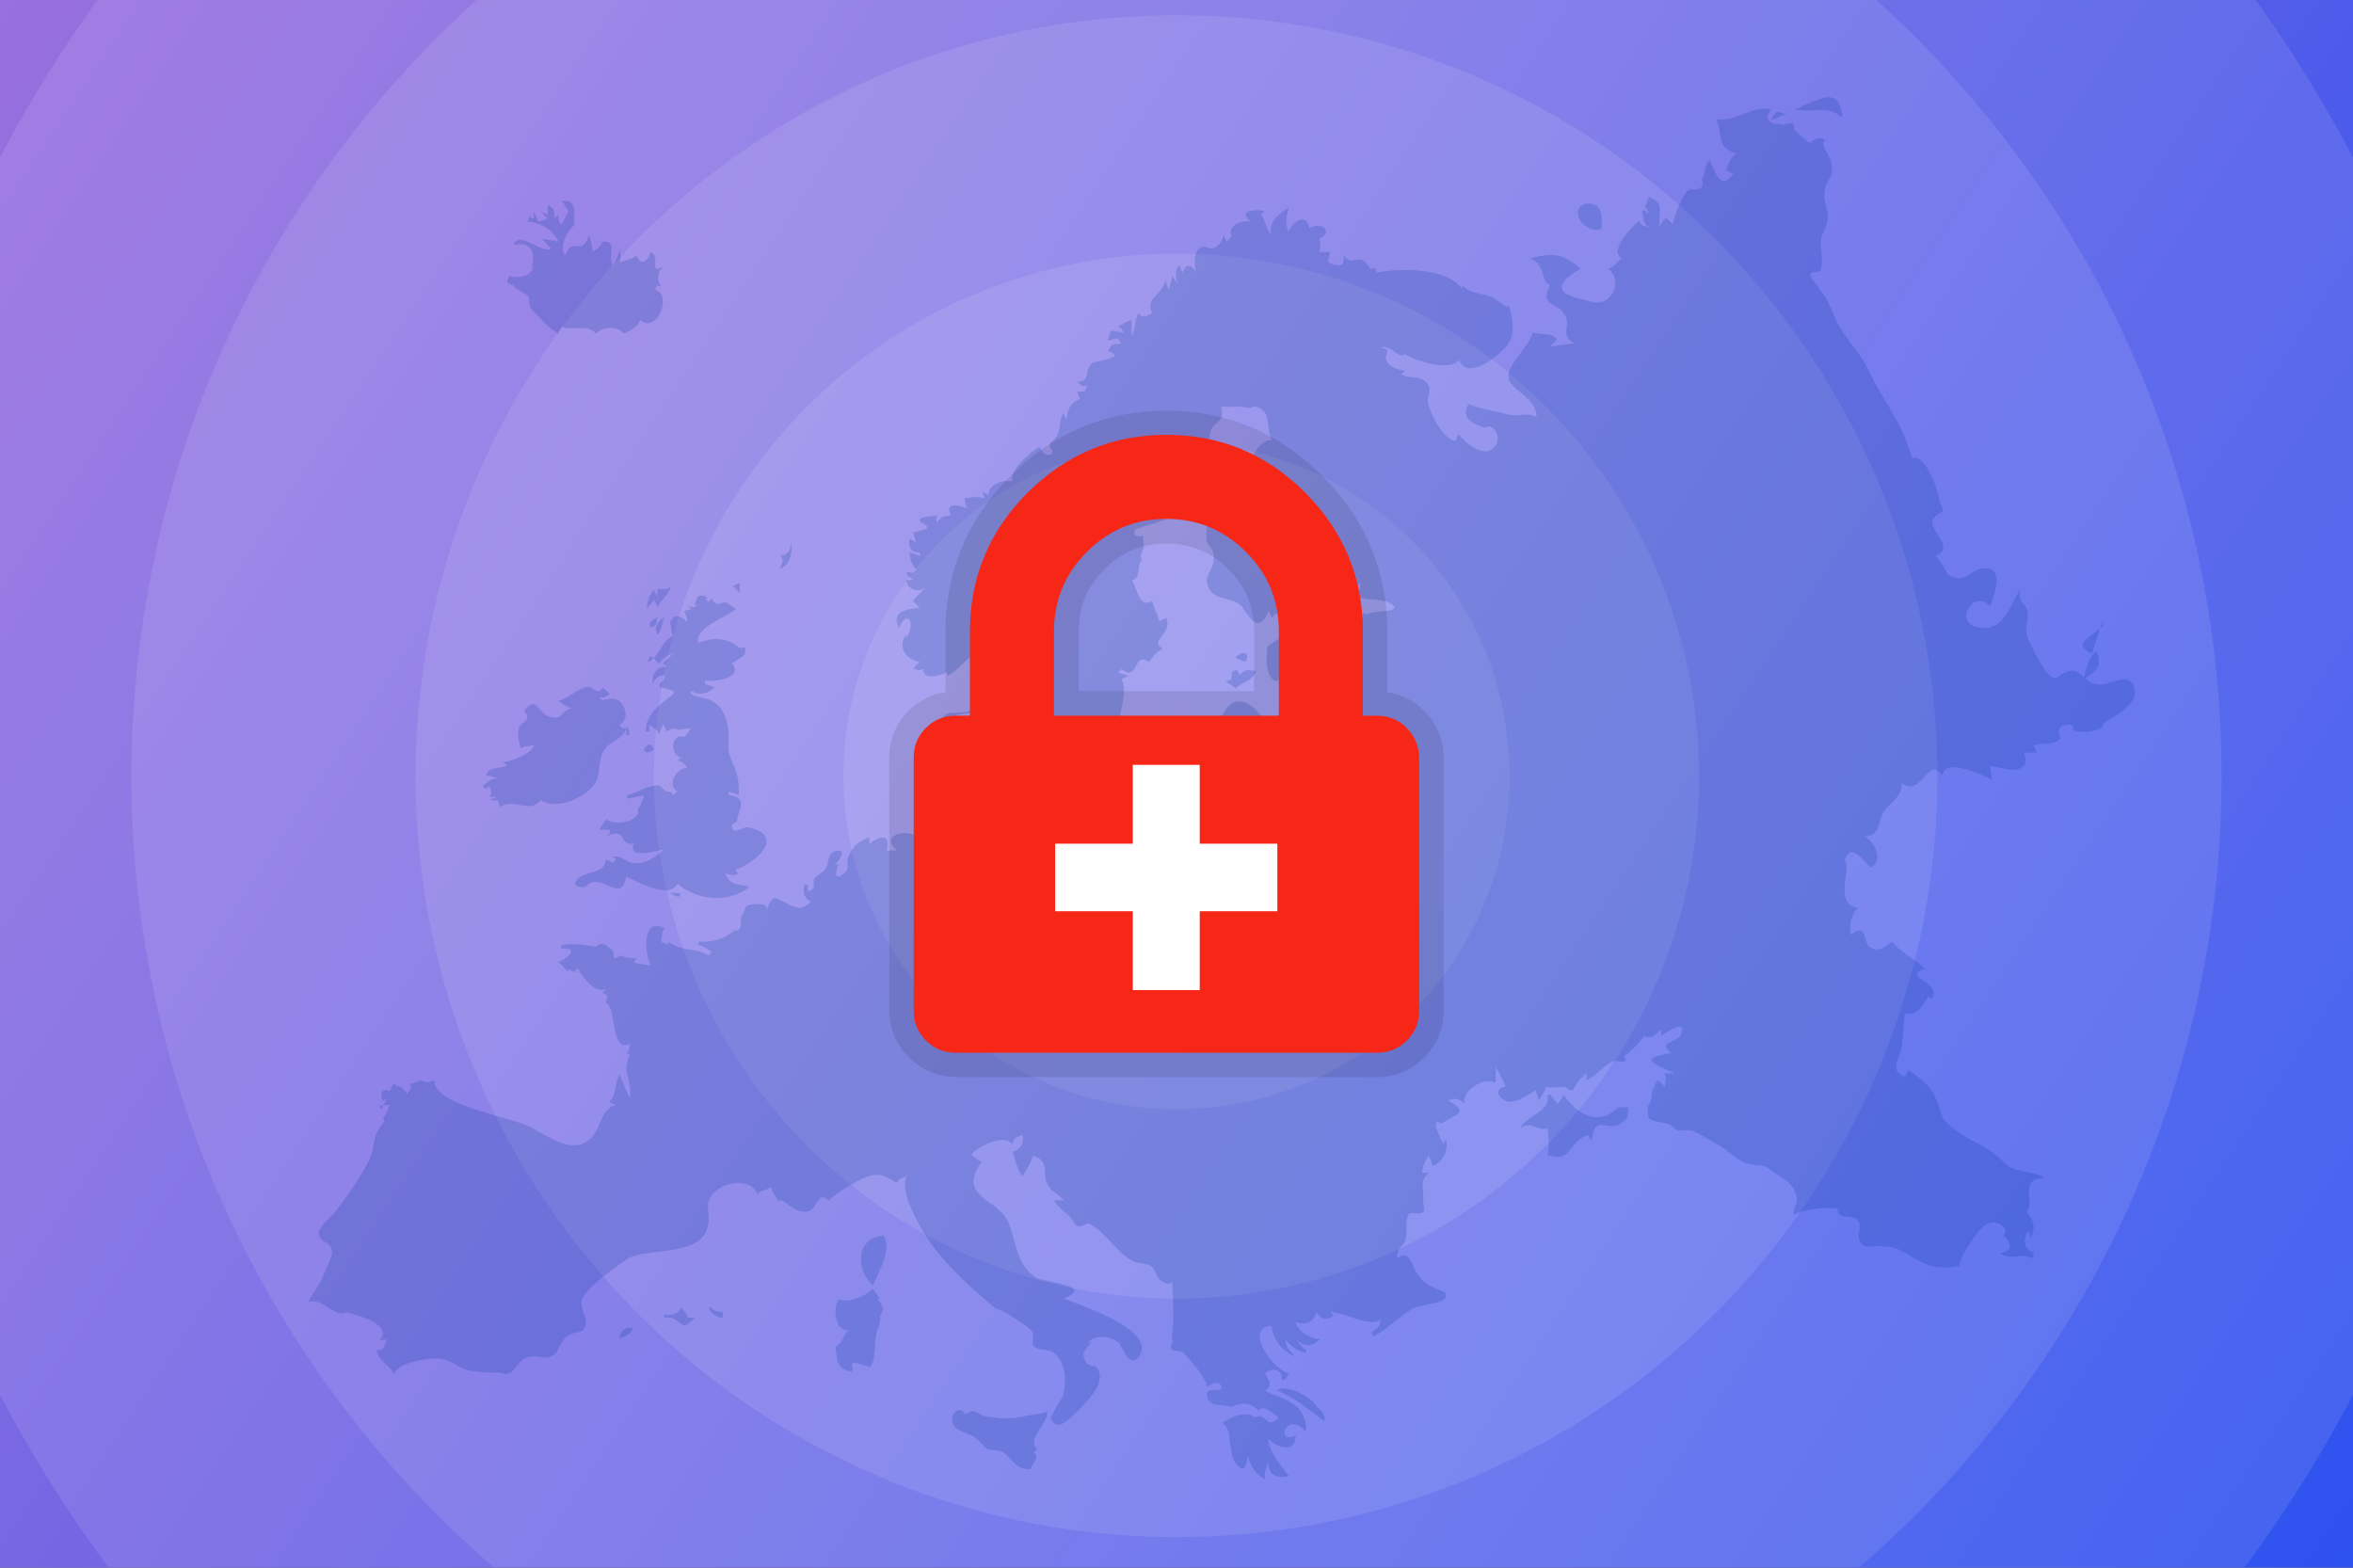 <?xml version="1.0" encoding="utf-8"?>
<!-- Generator: Adobe Illustrator 27.9.3, SVG Export Plug-In . SVG Version: 9.03 Build 53313)  -->
<svg version="1.1" id="Layer_1" xmlns="http://www.w3.org/2000/svg" xmlns:xlink="http://www.w3.org/1999/xlink" x="0px" y="0px"
	 width="770px" height="513px" viewBox="0 0 770 513" style="enable-background:new 0 0 770 513;" xml:space="preserve">
<rect x="0" y="0" width="770" height="513" fill="#333333" stroke="none"/>
<style type="text/css">
	.st0{fill:none;}
	.st1{fill:url(#SVGID_1_);}
	.st2{opacity:0.1;}
	.st3{fill:#FFFFFF;}
	.st4{opacity:0.2;}
	.st5{fill:#003399;}
	.st6{fill:#F62717;}
</style>
<rect class="st0" width="770" height="513"/>
<linearGradient id="SVGID_1_" gradientUnits="userSpaceOnUse" x1="4.438871e-06" y1="514" x2="770" y2="1" gradientTransform="matrix(1 0 0 -1 0 514)">
	<stop  offset="0" style="stop-color:#9970DE"/>
	<stop  offset="1" style="stop-color:#2E52EF"/>
</linearGradient>
<rect class="st1" width="770" height="513"/>
<g class="st2">
	<circle class="st3" cx="385" cy="254" r="109"/>
</g>
<g class="st2">
	<circle class="st3" cx="385" cy="254" r="171"/>
</g>
<g class="st2">
	<circle class="st3" cx="385" cy="254" r="249"/>
</g>
<g class="st2">
	<circle class="st3" cx="385" cy="254" r="342"/>
</g>
<g class="st2">
	<circle class="st3" cx="385" cy="254" r="435"/>
</g>
<g class="st4">
	<g>
		<path class="st5" d="M583.9,37.3c-2.4-1.5-3.5-0.3-4.3,2.1c2.3-1,4.6-2.1,6.9-3.1C585.6,36.6,584.8,36.9,583.9,37.3z"/>
		<path class="st5" d="M589.5,36c6.3,0.8,7.8-1.6,13.4,2.4c-1-10.5-7-6.3-16.4-2.1C587.6,35.9,588.3,36.1,589.5,36z"/>
		<path class="st5" d="M683.7,220.9c3.1-1.3,4-4.9,2.3-7.7c-2.7,1.7-3.3,6.2-4.5,9.8C682.2,222.3,683,221.6,683.7,220.9z"/>
		<path class="st5" d="M688.1,203.2c-0.3,0.8-0.5,1.5-0.8,2.3C688.7,205.2,687.9,204.5,688.1,203.2z"/>
		<path class="st5" d="M687.1,205.4c-1.8,2.8-9.8,5.1-2.6,8.5C685.4,211.3,686.8,207.7,687.1,205.4z"/>
		<path class="st5" d="M529.5,362.4c-6.8,6.8-14.1,1.6-17.8-4.2c-0.4,1.4-1.6,2.1-2,3.2c-0.8-1.7-1.8-2-2.3-3.2c-0.3,0-0.7,0-1,0
			c1.2,5.7-7.1,6.9-8.9,11c3.9-2.7,5.7,1.3,8.9,0c0.4,3.6,0.8,5.4,0,8.8c8.4,2.6,6.5-4.3,13.2-6.6c0.4,1,0.8,1.2,1.3,2.2
			c0.5-9.2,5.2-3.5,8.8-5.5c3.7-2.1,2.6-2.6,3.3-5.7C531.8,362.4,530.6,362.3,529.5,362.4z"/>
		<path class="st5" d="M403.3,219.7c-0.9,1.8,1.1,2.8-2.3,3.3c1.7,0.9,2,1.2,3.3,2.3c2.3-2.4,5-1.9,6.8-5.6c-2.8-0.4-3-1.1-5.6,1.2
			C404.8,217.8,403.9,220,403.3,219.7z"/>
		<path class="st5" d="M407.7,216.4c1.8-3.8-2.1-3.1-3.4-1.1C406.8,216.2,406.3,216.6,407.7,216.4z"/>
		<path class="st5" d="M518.5,73.7c2,1.4,3.7,2.1,5.6,1.1c-0.1-3,0.9-8.2-4.4-8.2C515.6,66.6,515.4,71.3,518.5,73.7z"/>
		<path class="st5" d="M410.6,133c6.1,1.6,3.2,6.4,5.6,11.1c-7.3-1.3-12,24-19,20.1c-1.3,3.7-2.9,9.1-2.3,12.8c0.4,2,2,1.9,2.3,5.1
			c0.3,3.7-2.7,6.2-2.3,8.3c1.3,6.4,6.8,4.6,10.7,7.3c2,1.4,5.9,11.7,9.5,2.2c0.4,0.8,0.8,1.5,1.1,2.3c3.6-4.4,10.3-2.6,11.2-7.8
			c0.4,0.8,0.8,1.5,1.1,2.3c1.9-1.4,3.3-2.4,4.5-4.5c2.8,2.2,6,1.1,6.9-2.6c0,3.4,2.6,2.9,5.4,1.3c-0.6,1.2-0.4,3.2-0.9,4.5
			c3.6,1.3,8.2,0.3,11,2.3c4.1,3-6.6,1.9-7.8,3.3c-0.4,0-0.7,0-1.1,0c0-0.4,0-0.8,0-1.1c-0.5,1.7-1.4,2.2-1.2,4.4
			c-0.7-0.8-1.2-0.8-2-2.3c-0.9,2.3-1,4.8-2.7,5.6c-3.8,1.8-5.7-1.8-9.4,0c-3.1-3.4-12.1,0.8-14.1,2.3c-3.9,2.9-2.1,1.1-2.5,4.4
			c-0.1,0.7-0.6,7.8,3.2,8.7c4.4-5.8,1.8,5.7,1.1,8.9c-2.8,12.1-4.4,1.8-10.5-1.6c-7.2-4-10.7,7.6-11.5,15
			c-0.9,8.4,0.7,13.5,7.1,16.6c-3.4,1.7-5.2-1.1-8.3-1.4c0.1,0.2,1.2,1.2,1.1,1c-1.4,3.8-5,4.7-4.4,0c-2.4,1.5-3.8,2.8-5.4,4.9
			c2.7,1.4,1.3,3.1-0.2,4.6c-2.3,2.3-1.8,0.8-4.2,0.5c-3.3-0.4-2.4,1-4.8-0.5c-0.4-0.3,0.4-2.6,0-2.9c-2.5-1.8-4.4-2.4-7.8-1.6
			c-3,0.7-24,8.6-21.3,14c-2-0.1-1.7-0.5-3.2-1.7c0,0.3-0.1,0.6-0.1,1c-0.7-3.5-1.6-1.2-3.4-3.1c-0.8-0.9-0.3-3.2-1.1-4
			c-1.3-1.4-3.2,0.3-3.4-3.3c-2.8,0.9-7.7,3.3-10.1,2.2c-1.2,1.9-4.3,1.4-6.8,0c2.9-1,3-4.9-1-2.2c-1.8-2.4-3-3.2-5.7-3.4
			c0.4-1.1,0.4-1.2,1.2-2.3c-0.9-0.8-1.7-1.7-2.7-2.5c0.7-0.7,1.1-0.3,1.8-0.7c-0.7-0.7-1.8-1.5-2.3-2.3c0.9-0.9,1.4-0.6,2.3-1
			c-2-3,5.6-9.8,7.3-12.3c0.6-0.9,2.4,1.7,1.7-3.3c-0.2-1-6.9-0.7-1.1-3.4c-2-3.8-4.4-1.5-7.9,0c0.5,0.8,0.8,1.5,1.1,2.3
			c-2-1.5-0.6-0.1-2.3,0c-0.1-0.7,0.2-1.6,0-2.3c-0.8,1-1.5,0.6-2.2,2.3c-1.7-1-3.5-1.3-4.5-2.3c-1.8,3.7,0.1,8.9-2.3,12.3
			c4.4,2,5.6,15.1,0.8,15.5c0.3,1.7,1.4,3.2,3.3,4.5c0,1.6-0.8,0.2,0,2.2c-6.1-1.7-3.7,3.3-5.6,6.6c-0.5-1.8-1.2-2.5-1.1-4.4
			c-1.1,0.9-0.4-0.2-1.1,1.1c-0.4,0-0.7,0-1.1,0c0.4-0.9,0.5-1.3,1.1-2.3c-5.3-2.9-12.4,0.5-6.7,4.5c-0.1,0-2.7,0.2-3.5,0.2
			c1.7-5.8-2.6-4.9-5.6-2.2c0-0.8,0-1.5,0-2.3c-4.3,2.2-4.8,2.3-6.8,6.2c-1.3,2.6,1.2,3.9-2.2,6.2c-3,2-1.7-2.3-1.1-3.4
			c-0.4,0-0.8,0-1.1,0c1-0.8,4-5,0.6-4.5c-3.5,0.6-2.2,3.8-3.9,6.2c-0.5,0.7-2.9,2-3.4,2.8c-1.2,1.9,1.3,3-2.2,4.4
			c0-0.7,0-1.5,0-2.2c-0.4,0-0.8,0-1.2,0c-0.6,2.7,0,4.5,2.2,5.5c-4.7,4.9-8.3-1-12.2-1.2c-1.5,1.3-2.3,3-2.2,5.4
			c0.6-3.3-1-3.6-4-3.4c-4,0.3-2.4,1-4.1,3.6c-0.9,1.3-0.1,3.2-0.8,4.3c-0.9,1.3-1.3,0.2-2.3,1.1c-2.5,2.3-7.7,3.8-11.2,3.2
			c0,0.4,0,0.8,0,1.2c2,0.3,2.8,1.4,4.5,2.2c-1.3,0.8-0.3,0-1.1,1.2c-4.9-2.8-8.5-1-13.4-4.6c0,0.4,0,0.8,0,1.2
			c-0.8-0.4-1.5-0.8-2.3-1.2c0.7-2-0.2-2.2,1.1-4.4c-7.3-3.6-6.6,8-4.5,12.2c-1.8-0.1-3.9-0.5-5.6-1c0.4-0.4,0.7-0.8,1.1-1.2
			c-2.3-0.2-3.6-0.3-5.6-1c-3,2.7-1.1-1.5-3.1-2.3c-0.7-0.3-1.2-1-1.4-1.1c-2.5-1.1-2.7,0.6-3.4,0.5c-2.9-0.3-6.8-1.4-11.2-0.5
			c0,0.4,0,0.7,0,1.1c6.2-0.3,1.9,3.4-1.1,4.5c1.7,1.1,1.8,1.6,3.4,3.3c0-0.4,0-0.8,0-1.1c0.7,0.4,1.5,0.8,2.2,1.1
			c0.6-1.4-0.2-0.5,1-1.1c1.8,3,5.1,7.8,9.1,6.7c-0.4,0.4-0.8,0.8-1.2,1.1c2.6,1.4,1.4,0,1.2,3.3c3.4,1.1,1.6,17,7.8,13.3
			c-0.1,1.8,0,1.9-1.1,3.4c0.4,0,0.8,0,1.1,0c-2.8,7,0.8,7.1,0,14.5c-1.2-2.5-2.2-5.2-3.4-7.8c-1.6,3-1,7.3-3.4,8.9
			c0.7,0.4,1.5,0.8,2.2,1.1c-5.7,1.5-4.4,9.3-10,12.3c-6,3.2-13.4-3-18.9-5.5c-7.3-3.3-30.5-6.8-30.5-14.8c-3.1,0.9-2,0.6-4.5,0
			c-0.6,0.2-1.6,0.8-3.3,1.1c0.6,2.6,0.2,0.7-1.1,3.4c-1.1-2.2-2.2-2.3-4.5-3.4c-0.4,0.8-0.8,1.5-1.1,2.3c-2.7-0.9-3.4,0.6-2.3,3.3
			c0.4-0.3,0.8-0.7,1.1-1c-0.1,1.1-0.2,1.5-1.1,2.3c0.8,0,1.5,0,2.3,0c-0.9,1.4-1,3-2.3,4.4c1.3,1.1-1,2.1-2.1,4.9
			c-1.1,2.7-0.9,5.7-2.2,8.3c-3.2,6.6-7.6,12.5-11.7,17.9c-0.5,0.7-5.4,4.6-5,6.7c0.7,3.6,3.8,1.7,4.4,6.1c0.1,0.9-2.9,7.4-3.2,8.3
			c-0.7,1.9-3.4,5.2-4.6,7.9c4.7-1.7,8.5,5.4,12.4,3.3c0.1,0.3,15.9,3.2,11,9.1c0.6,0.2,1.7-0.3,2.3,0c-1.3,2.8-0.5,2.9-3.4,3.4
			c0.8,3.9,4,4.2,5.7,7.8c1.6-4.4,12.7-5.5,15.6-5c3.9,0.6,5.4,3.2,9.6,3.9c3.5,0.6,6,0.6,9,0.6c3.2,0,0.6,1.3,3.9,0
			c1.4-0.5,2.9-4.3,5.6-5c4.1-1.2,4.9,1.5,9-1.1c0.9-0.6,2.4-4.9,3.9-5.8c3.8-2.4,5.2,0,6.2-4.2c0.5-1.9-2.1-4.9-1.2-7.8
			c1.3-4,11.2-10.8,14.6-13.2c5.7-3.9,22.6-0.7,26.1-9.4c2.3-5.8-2.1-9,3.5-13.3c4.1-3.2,11.7-3.2,13.1,1.4c1.4-1.4,3.1-1.3,4.5-2.3
			c0.9,2.7,1.2,2,2.2,4.5c2.4-1.3,4.9,4.6,10.2,3.4c2.3-0.5,3.3-7.3,6.6-3.4c2-2.5,7.7-5.6,9.8-6.7c5.3-2.6,7-2.6,12.3,0.8
			c1.5-2.2,1.3-1.1,3.4-2.3c-2.9,5.1,4.6,17.8,8.4,22.9c5.9,7.9,14.4,15.4,20.7,20.6c0.9-0.5,10.2,5.5,11.8,7.3
			c1,1.1-0.3,4.2,0.5,4.9c2.1,1.8,4.7,0.6,6.8,2.3c4.4,3.8,3.9,10.6,2.7,14.5c0.2-0.5-4.1,6.5-3.9,6.9c1.9,4,5,1.1,6.6-0.3
			c1.5-1.3,6.3-6.2,7.3-7.8c0.8-1.2,3.2-4.3,1.7-7.9c-1.1-2.6-3.7,0.7-4.9-4.8c-0.2-1,1.8-3.3,2.6-4c-0.4,0-0.8,0-1.1,0
			c2.1-2.9,7.6-2.1,10.1,0c1,0.8,3.5,9,6.7,4.4c6-8.6-20-16.9-24.8-18.9c11-4.1-6.4-5.3-8.8-6.7c-6.6-3.9-6.9-12.5-9.1-17.9
			c-3.3-8.3-17.2-8.3-8.9-20.1c-1.8-0.7-2-1.6-3.4-2.2c2-2.9,11.3-7.3,13.5-3.4c0.5-2.5,1-2.2,3.3-3.2c0.6,2.9-0.7,4.8-3.3,5.6
			c1.2,2.6,1.3,5.6,3.3,7.9c1.5-2.2,2.7-4.3,3.4-6.7c5.4,1.6,3.2,5.2,4.4,8.4c1.5,3.9,2.6,2.6,5.7,6.2c-1.1,0-2.3,0-3.4,0
			c1.6,2.1,3.4,3.6,5,5c1.4,1.2,1.4,2.6,2.8,3.3c1.6,0.8,2.8-1.2,4-0.6c5.8,3.2,8.9,9.4,14.3,12.2c1.7,0.9,4.4,0.6,5.9,1.7
			c1.3,0.9,1.9,3.8,2.8,4.4c3.4,2.4,5.3,1.6,4.5-4c-0.9,7.2,0.5,13.8-0.3,20.9c-0.2,2.3-0.6,1.5,0.3,3.7c-0.2-0.6-1.4,1.2-0.6,2.2
			c0.3,0.4,3.4,0.6,3.9,1.1c2.2,2.6,7.2,7.6,7.7,11.2c1-0.8,3.9-2.1,4.5-0.6c1.4,3.2-4.3,0.2-4.5,2.8c-0.4,4.9,6.2,3.2,7.8,4.4
			c3.1-1.5,6.6-1.8,9,1.1c1.7-2,4.1,0.5,6.6,2.3c-4.3,4.5-3.7-2.2-7.9,0c-1.3-1.6-4.9-1.2-7.3,0c-5.5,2.9-2,0.7-1.1,5.1
			c0.5,2.4,0.6,7.1,1.7,8.9c2.8,4.8,4.4,2.3,4.4-1.7c1.1,3.6,2.5,6.2,5.7,7.9c-0.2-2.7,0.4-3.5,1.1-5.6c0.1,3.6,2,5.7,6.9,4.5
			c-2.2-2.2-6.9-8.5-6.9-12.2c2.1,2.5,9,5.5,9-1.2c-6.6,3.8-3.4-8.6,3.4-1c0-9.1-5.7-10.1-13.5-13.4c4-2.8-1-5.1,0.5-6.2
			c2.5-1.7,5.5-0.4,5.1,2.8c1.3-0.6,1.4-0.6,2.3-2.3c-5-1.1-15.1-14.9-5.7-15.6c0.4,4.2,3.5,8.7,7.9,10c-1.5-1.2-3.4-3.1-3.4-5.6
			c1.7,2.2,4,3.9,6.8,4.5c0-0.4,0-0.8,0-1.1c-1.6-0.8-1.9-1.9-3.4-3.4c2.2,1.6,4.6,3.4,7.9,0c-3.2-0.4-7.1-2.3-7.9-5.6
			c3.7,1.1,6.1-0.1,6.7-3.3c1.6,2.4,3.5,2.9,5.7,1.1c-0.4-0.4-0.8-0.8-1.1-1.1c4.8,0,13.2,5.3,16.6,2.3c-0.5,2.5-0.6,2.7-3.3,4.5
			c0.4,0.4,0.8,0.7,1.1,1.1c4.9-2.9,7.7-6,12.3-8.9c2.6-1.7,12-1.5,11.2-5c-0.2-0.8-4.5-2-5.6-2.8c-3-2.1-2-1.5-3.9-3.9
			c-1.7-2.1-2.2-8.3-6.5-4.9c-0.1-4.1,1.9-3.4,2.8-6.2c0.7-2.1-0.6-5.7,1.1-8.3c0.7-1.1,3.8,0.8,5-1.1c0,0.1-0.5-3.4-0.4-4
			c0.4-2.9-1.5-6,1.9-8.4c-0.7,0-1.5,0-2.2,0c0.1-2,0.9-4.1,2.2-5.6c0.3,1.2,0.9,1.8,1.2,3.4c3.1-1.4,5.3-4.5,4.4-9
			c-0.3,0.6-0.6,1.2-0.8,1.7c-1.6-2.4-4.5-9.2-0.7-6.6c4.7-3.3,9.6-3.3,2.2-7.6c2-0.9,3.5-0.5,5.4,1c-1-5.1,7.6-8.8,10.1-6.7
			c-0.1-1.8,0.3-3.7,0-5.4c1.3,2.3,2.3,4.2,3.3,6.6c-3.5,0.4-3,3.6,0.5,4.8c2.8,0.9,6.8-2.2,9.4-3.6c0.3,1.1,0.7,2.3,1,3.4
			c0.6-1.7,1.9-2.6,2.3-4.5c2.4,0.8,6.3-1,7.8,1.1c0.4,0,0.7,0,1.1,0c0.8-2,2.2-3.8,4.4-5.6c0,0.8,0,1.5,0,2.3
			c2.9-1.2,5.1-4.3,8-5.9c2.4-1.2,5.9,1.4,4.3-2c2.8-1.9,4.9-4.4,6.6-6.6c2.1,1.1,3.4-0.2,5.5-2.1c0,0.7,0,1.4,0,2.1
			c1.2-0.7,8.4-6,6.6-0.6c-0.9,2.8-8.4,2.6-3.2,6.2c-10,1.7-7.6,2.9,1.1,6.6c-2.1,0-1.6,0.4-3.3,0c0.7,2.1,0,3.1,0,4.5
			c-0.7-0.8-1.4-1.5-2.2-2.2c-1.3,1.4-1.4,2.8-2.3,4.5c1.3-2.2-1.2,6.6-1,3.2c-0.5,6.5,0.3,5,6.5,6.6c1.5,0.4,1.7,1.6,3.3,2.2
			c0.4,0.1,3.1-0.4,4.5,0c1.4,0.4,7.4,3.9,9.3,5c3.6,2.3,6,5.5,10.3,6.1c3.5,0.6,3.8-0.3,6.8,2.2c2,1.6,6.2,3.2,7.5,7.1
			c1.3,3.9-0.2,2.6-0.6,7.3c2.4-1.9,11-2.8,14.4-2.2c-0.3-0.1,0.4,2,0.9,2.2c1.9,0.9,4.3-0.1,5.8,1.7c2,2.3-1.6,5.5,1.8,8.1
			c1.3,1,4.1,0,5.8,0.3c1.2,0.2,3.9,0,6.2,1.3c7.6,4.3,10.2,6.8,19.4,5.2c0.2-3.3,4.7-9.6,7.1-12.2c4.7-5.1,10,0.8,7.2,2.2
			c2.9,2.4,3.3,5.4-1.1,5.7c4.1,3,6.7-0.6,11.1,2c-0.2-1.4,0-0.9,0-2c-3.3-1.2-3.3-4-2.3-6.8c0.4,0,0.8,0,1.1,0c0,0.8,0,1.5,0,2.3
			c2.1-3,1.2-6.4-1.1-8.9c2.9-2-2.7-11.5,5.6-10.9c-0.5-2.2-9.1-1.7-12.1-4.5c-3.8-3.6-5.1-4.7-9.5-7c-2.8-1.4-5.4-3-7.9-4.9
			c-4.4-3.3-3.4-3.7-5.2-8.3c-2.1-5.6-4.6-7.3-9.7-10.9c-0.2,1.1-0.6,1.3-1,2.3c-5.4-2.2-1.8-5.8-1.2-9.4c0.6-3.7,0.5-6.9,1.2-11.5
			c3.2,1.5,6.1-2.4,7.7-5.6c0.3,0.4,0.6,0.8,1,1.1c3.8-5.9-10.4-7.2-2.1-10c-3.4-3.2-7.8-5.2-10.9-8.8c-2.8,2-4.3,3.6-7.3,1.7
			c-2-1.2-0.6-8.3-6.1-4c-0.7-3.2,0-6.5,2.3-8.9c-8.3-0.7-1.8-13.2-4.4-15.4c2.1-6.2,5.8,0,8.8,2.3c4-2.6,1.1-8.5-2.3-10.1
			c5.6-0.3,4.4-5.1,6.1-7.8c2-3.2,6.4-5,6.1-9.8c6.2,5.4,8.9-9.6,13.4-2.1c-0.1-6.7,13.2-0.4,16.4,1.1c-0.6-1.3-0.4-3.1-1-4.5
			c4.9,0.4,7.9,2.6,11.1,0c1.1-1,0.6-3.4,0-4.4c1.4,0.3,3-0.3,4.4,0c-0.4-0.8-0.8-1.5-1.1-2.3c3.9-1.5,6,0.4,8.8-2.3
			c-0.6-1.5-1.2-3.6,1.1-4.2c4.9-1.4,1.5,1.8,4.5,2c2,0.1,5.6-0.1,7.2-1c1.4-0.7,1.1-1.8,1.7-2.2c2.6-1.5,10.4-5.5,9.8-10.1
			c-0.9-7.2-7.6-2.1-11.5-2.2c-4.7-0.1-5.9-4.4-8.5-4.5c-6.1-0.3-4.6,6.7-10.5-1.8c-0.7-1.1-4.6-8.5-4.9-9.8c-0.6-2.8,0.7-5.8,0.3-8
			c-0.4-2.3-3.3-2.7-2.4-7c-3.1,4.4-5,13.4-12.8,12.6c-10-1.1-2.3-13.4,2.9-7c1.8-5.2,4.7-12.3-1.8-12.6c-2.8-0.1-5.6,3.3-8.2,3.3
			c-5.3-0.1-3.8-3.4-7.8-7.3c6.3-2.4-1.1-7.5-1.2-11.1c0-1.6,3.6-3.6,3.6-3.3c0.1-1.6-1-2.5-1.2-4c-0.4-3.4-4.7-15.3-8.9-13.6
			c-3.1-11.5-9.6-19-14.3-28.8c-3.9-8.1-10.2-12.3-12.3-21c0,0.3,0,0.7,0,1c-0.9-4.1-6.4-9.3-6.6-10.9c-0.3-2.2,3-0.1,3.5-2.3
			c0.7-3.2-0.5-6.7,0-10c0.1-0.9,2.3-4.5,2.1-7.3c-0.2-3.5-1.5-4.9-1-8.2c0.7-4.7,3.3-3.4,2.1-9.4c-0.6-3.2-3.5-4.7-2.1-7.3
			c-2.3-1.4-4.8,1.1-4.8,1.1c-1.4-0.6-3-2.8-4.6-3.8c-1.2-0.8,0.1-2.1-1.1-2.6c-0.8-0.3-3.3,0.6-3.4,0.5c-1.7-0.9-3.4,0.7-5-2.8
			c0.9-1.1,0.7-1.4,1.3-2.4c-6.7-1-11,4.1-17.9,3.4c2.5,4.6-0.5,9.1,6.6,11.1c-2.1,1.6-2.4,3.1-3.3,5.5c0.8,0.4,1.4,0.8,2.3,1.2
			c-4.6,6.4-6.2-2.1-7.8-4.5c-1.8,1.8-1.1,4.1-2.2,5.6c-0.7,1,0.6,2.2-0.5,3.3c-1.3,1.4-3.4,0.1-4.4,1.1c-2,2-4,7.2-4.9,11
			c-0.6-0.9-1.7-1.4-2.3-2.3c-0.6,1.2-1.8,2.2-2.2,3.4c0-5.1,1.8-8.2-3.3-10c-0.4,1.1-0.8,2.1-1.2,3.2c0.8,0.9,0.4,0.6,1.2,2.3
			c-1.4-0.7-0.3-0.1-1.2-1.1c-0.4,0-0.7,0-1.1,0c0.5,2.3,0.1,3.6,2.3,5.7c-2.3-1.4-1.9,0-3.3-2.3c-2.8,2.7-9.8,9.5-5.6,12.3
			c-1.8,1.2-2.4,2.8-4.4,3.3c2.5,2,3,6,1.2,8.4c-3.3,4.5-7,2.2-10.3,1.5c-10.4-2.3-5.6-6.5,0-9.9c-6.5-5.5-9.7-5-16.6-3.3
			c5.4,1.7,3.3,7.2,6.6,8.7c-3.3,6.8,1.7,5.6,4.4,9c3.3,4-1.7,7.1,3.5,10c-2.9,0.6-4.5,0.6-7.9,1.1c1-0.7,1.5-1.7,2.3-2.3
			c-1.9-2.5-4.6-1.3-7.9-2.3c-1,4.4-8.5,10.6-8,14.7c0.6,4.5,9,6,9.2,13c-3.5-1.8-5.5,0.2-10-1c-4-1.1-8-1.5-12.2-3.3
			c-2.7,4.5,1,6.5,5.5,7.8c2.7-2.3,6.7,5,1.4,7.4c-3.3,1.5-8.2-2.8-10.2-5.3c-0.4,0.8-0.8,1.5-1.1,2.3c-4.2-1.3-7.7-7.9-8.9-12.6
			c-0.6-2.1,1.8-4.1-0.5-6.6c-2.4-2.7-5.6-0.8-8.4-2.9c1.4-0.8,0.5,0.3,1.3-1.1c-3.1-0.1-8-2.2-5.5-6.5c-0.7-0.5-1.5-0.5-2.3-1.1
			c3.8-0.7,6,4.3,7.8,2.2c3.8,2.5,15,5.9,17.7,2c2.8,6.6,11.8-0.6,14.6-3.4c4.3-4.2,3.2-8.6,1.9-14.2c-1.9,0.5-3.3-1.8-5.5-2.9
			c-3.6-1.6-6.3-0.7-10-3.9c0,0.4,0,0.8,0,1.1c-4.9-7.1-21.1-6.7-27.8-5.3c-1-2.5,0-1.3-2.1-1.2c-3.8-6.3-5.8-0.1-8.8-4.5
			c0.5,4.4-2.3,3.7-5.2,2.3c0.3-1.1,0.5-2.3,0.8-3.4c-1.1,0.3-2.5-0.1-3.6,0.1c0.6-2.4,0.4-2,0-4.4c4.7-2,1.1-5.9-3.3-3.4
			c-0.6-5-5.2-2.6-6.7,1.1c-1.4-2.7-0.6-4.9,0-7.9c-2.9,2-6.8,4.5-5.7,9c-1.9-2.1-2-5.3-3.3-6.7c0.4-0.4,0.8-0.8,1.1-1.1
			c-2.6-0.8-9.2-0.2-4.5,3.3c-3.6-0.1-5.9,0.8-6.7,3.4c0.4,2.2,0.9,0.9-1.1,3.3c-0.4-0.7-0.8-1.5-1.1-2.2c-0.7,3.3-3,4.5-4.5,4.5
			c-4.7-2.9-5.7,4.2-4.4,7.8c-1.7-2.6-3.3-3.1-4.5,0c-0.4-0.8-0.8-1.6-1.2-2.3c-1.5,1.9-1.1,4.5,0,6.7c-0.5-1-1.6-2.2-2.2-3.3
			c-0.1,1.8-0.8,2.8-1.1,4.4c-0.5-1.4-0.9-1.5-1.1-3.2c-0.8,5.1-6.7,5.7-4.4,11c-2.4,1.4-3.1,1.5-4.5,0c-1.3,2.5-0.8,5.1-2.2,7.8
			c0.2-1.8-0.1-3.7,0-5.6c-1.3,0.4-3.3,1.4-4.5,2.3c2,0.7,1.1,1.1,2.3,2.3c-1.8-1.2-2.2-0.3-4.5-1.2c-0.3,0.8-0.9,2.7-1.1,3.5
			c3.2-1,3.2-1.5,4.5,1c-3.2-0.1-3.2,0-4.5,2.3c7.2,2.1-4.6,3.4-5.1,3.9c-2.8,2.5-0.1,6-5,6.2c2.6,1.6,0.9,1.5,3.4,1.1
			c-1.1,2.7-0.3,1.7-3.4,2.2c0.4,0.8,0.6,1.3,1.1,2.2c-3.6,1.5-4.1,3.8-4.5,6.7c-0.8-0.7-0.6-1.6-1-2.1c-2.4,4.3,0.4,6.3-4.5,10
			c0,0.4,0,0.7,0,1.1c2.7,3.1-1.8,4.1-3.3,0c-3.5,2.2-9.5,7.2-9,11.2c-2.6-0.1-7.3,0.3-7.8,4.5c-0.7-0.3-1.6-0.8-2.3-1.1
			c0.8,1.1,0.8,1.1,1.1,2.3c-2.3-0.6-3.9-0.5-6.7,0c0.5,1,0.4,2.2,1.1,3.3c-3.4-1.3-7.4-2.1-5.5,2.3c-3.2,0.3-2.3,0.2-4.6,2.3
			c0-0.8,0-1.5,0-2.3c-2,0.5-9.4,0.4-3.2,3.3c0,0.4,0,0.8,0,1.1c-1.8,0.2-2.5,1-4.6,1.1c0.5,0.8,0.7,2.6,1.2,3.3
			c-0.8-0.4-1.5-0.7-2.3-1.1c-0.4,2.8,0.6,4.5,3.4,4.4c0,0.4,0,0.8,0,1.2c-0.8-0.4-2.5-0.9-3.4-1.2c0.3,2.5,0.5,3.6,2.3,5.6
			c-0.4,0.4-0.8,0.8-1.2,1.1c-2.8-0.7-2.5,0.3,0,2.3c-0.6,0.1-1.6,0.1-2.2,0c0.6,3.3,3.8,4.4,6.8,2.3c-1.7,1.1-3.1,3.1-4.6,4.5
			c0.8,0.8,1.6,1.5,2.3,2.3c-3.8,0.5-9.7,0.7-6.8,6.7c2.8-7,5.7-1.2,2.3,3.2c0-0.3,0-0.7,0-1.1c-2.9,3.8-0.2,8.2,4.5,8.9
			c-0.8,0.7-1.6,1.5-2.3,2.2c2.6,0.5,1.3,0.9,3.4,0c-0.2,4,5.2,2.4,7.9,1.2c0,0.4,0,0.7,0,1.1c3.2-1.3,5.2-4.6,8.1-6.4
			c0.8-0.5,0.9-2.2,1.9-2.5c1.2-0.3,3.3,1.4,2.8,1.7c5.2-2.9,2.7-10.6,9.5-12.9c-1.3,4.1-4.1,5.5,2.1,7.8c-3.8,3.3-2.3,11.6-1,14.6
			c2.8-1.5,1,4.5,1,7.8c0,3.6,1.1,6.5,2.3,10.1c0.7,2,1.5,1.4,1.8,3.3c0,0.3-1.7,2.2-1.8,3.3c-0.1,3.7,4.4,4.8,1.2,9
			c0.7,0.4,8.8,2.2,10.1,1.1c2.8-2.5-1.5-6.7,4.4-7.9c-0.4,0-0.8,0-1.1,0c4-4.5,6.6,2.2,10.1-1.6c1.9-2.1,3.9-9.9,3.3-10.6
			c1.8-1.9,4.4-12.6,2.3-15.6c0.8-0.4,1.5-0.8,2.3-1.1c-1.1-0.4-2.3-0.7-3.4-1.1c0.4-0.4,0.8-0.8,1.1-1.2c5.7,4.7,3.8-6.2,9-2.2
			c1.7-2.4,1.9-2.8,4.5-4.5c-4.8-2.5,3.5-4.8,1.1-10c-0.7,0.4-1.5,0.7-2.2,1.1c-0.7-2.6-1.7-4-2.3-6.6c-4.6,2.5-4.7-4-6.7-6.7
			c3.5-1.3,1.2-5.1,3.3-6.7c-1.2-2.1,0.9-2.8,0.6-5c0,0-0.3-3.6-0.3-2.8c0-0.3-3.9,0.7-2.5-2.2c0.2-0.4,8.2-2.5,10.1-3.3
			c-0.3-2,0.4-2.5,0-4.5c2.1-1,1.5-0.7,3.4-2.2c2,1.1,0.9,0.3,3.3,0c-1.3-2.6,0.2-0.9,1.1-2.3c0.8-1.3,1.5-3,2.3-4.2
			c1.3-1.9,3.5-5.9,3.9-7.5c0.6-2.3-0.5-5.7,0.6-8.4c1.3-3.3,4.7-2.4,3.4-7.8c2.5,0.1,3.7,0,5.6,0C407.7,133,408,134,410.6,133z"/>
		<path class="st5" d="M124.1,362.8c0.6-0.5,1.5,0.5,1.1-1C123.7,361.4,124.7,362.3,124.1,362.8z"/>
		<path class="st5" d="M225.2,431.2c-0.5-1.2-1.5-2.3-2.3-3.4c-1.1,2.2-2.9,2.9-5.6,2.3c0,0.4,0,0.8,0,1.1c6.4-0.7,4.8,6,10.1,0
			C226.8,431.2,226,431.2,225.2,431.2z"/>
		<path class="st5" d="M234.2,429c-1.1-0.3-0.9-1.3-2.3-1.1c0.8,2.1,2.2,3,4.5,3.4C237.1,428.4,235.8,429.6,234.2,429z"/>
		<path class="st5" d="M205.1,434.5c-1.3,0.8-2.1,1.1-2.3,3.4c2.5-0.7,3.4-1.4,4.5-3.4C206.7,434.5,205.8,434.7,205.1,434.5z"/>
		<path class="st5" d="M168.1,93.5c1.1,1.8,4,2.4,4.7,3.4c0.5,0.6,0.2,3.2,0.9,3.9c2.9,3.2,5.4,6.3,9,8.4c0.2-1.2,0.7-1.2,1.1-2.3
			c2.5,1.5,8.8-1,11.2,2.3c2.8-2.8,7.9-2.2,9,0c2.2-0.8,4.5-2.2,5.5-4.4c5.9,4.7,10.7-9.2,4.6-10c1.8-1.2-0.7-1.6,2.2-1.2
			c-1.7-2.5-0.9-5.1,1.1-6.6c-5.6,3.5-0.8-2.9-4.5-4.5c-0.7,3-3.4,4.7-4.5,1.1c-1.7,1.3-3.9,1.5-5.6,2.3c0.6-2.3,0-3.1,0-4.5
			c-0.2,2.2-1.4,3.8-2.2,5.6c-2.1-3.4,1.9-8.4-3.5-7.9c-0.8,2.3-1.8,2.1-3.3,3.4c0.3-2.2-0.7-3.8-1-5.5c-2.6,7.4-5.2-0.1-7.9,6.6
			c-2-2.7,0.4-7.9,3.3-10.1c-1.3-1.3,2.1-8.3-4.5-7.8c1.1,1,1.4,2.2,2.3,3.4c-0.3,0.7-1.5,3-2.3,4.4c-1.1-1.4-0.7-1.4-1.1-3.2
			c-0.4,0.4-0.8,0.7-1.2,1.1c-0.1-3.2,0.1-2.8-2.2-4.5c0,1.1,0,2.3,0,3.4c-0.8-0.4-1.5-0.8-2.3-1.1c0.8,0.6,1.4,1.6,2.3,2.2
			c-1.1,0.7-2.1,1-3.3,1.1c0-1.8-0.9-1.9-1.2-3.3c-0.2,0.7,0.1,1.5,0,2.2c-0.3,0-0.7,0-1,0c0-0.4,0-0.7,0-1.1
			c-0.1,0.2-1.3,2.3-1.1,2.2c5,0.3,8.8,3.4,10.1,6.6c-1.7-0.6-4-0.5-5.7-1.1c1.3,0.8,2.1,2.4,3.4,3.3c-3.3,2-10.6-6.3-12.3-1.1
			c6.2-1.6,7.5,3.5,5.6,7.8c0.3-0.4,0.7-0.8,1-1.1c-0.7,3.9-5.6,4.2-7.9,3.4C165,92.9,166.4,92.6,168.1,93.5z"/>
		<path class="st5" d="M160.2,257.4c0.3,1.3,1,1.7,0,3.3c0.6,0.2,1.6,0,2.3,0c-0.8,0.4-1.5,0.8-2.3,1.1c3.6,0.3,2.6-0.5,3.4,2.2
			c5-2.9,9.6,2.4,13.4-2.2c5,3.8,15.5-1.2,18-5.9c1.5-2.9,0.8-7.4,2.5-10.1c2.4-3.9,6.4-3.6,7.4-7.5c0.2,0.6-0.1,1.6,0,2.3
			c0.3,0,0.7,0,1,0c0-3.4-0.5-2.1-2.3-2.3c-0.3-0.4-0.7-0.8-1-1.1c3.5-1.5,2.1-6.3,0-7.8c-2.5-1.8-5.1,0.3-8.8,0
			c1.1-0.1,2.3-0.1,3.4-0.1c-0.3-0.3-0.7-0.7-1-1c1.8,0,1.8-0.2,3.3-1.1c-0.5-0.8-1.5-1.6-2.3-2.3c-1.8,3.2-2.9-0.8-5.6,0
			c-3,0.9-5.5,3.4-8.9,4.5c1.6,0.8,2.5,2,4.4,2.3c-4.5,1.6-2.6,4.2-7.7,2.7c-3.2-0.9-3.8-7.3-7.9-1.7c3.1,3.5-1.3,3.3-1.7,5.6
			c-0.5,2.8-0.2,3.5,0.6,6.6c1.6-0.9,2.6-0.6,4.4-1.1c-0.9,2.9-7.1,5.3-10.1,5.6c0.4,0.3,0.8,0.7,1.2,1c-1.9,1.4-5.9,0.1-6.8,3.4
			c1.9,0.1,3.1,0.9,4.6,1.1c-2.9-0.4-3.5,0.6-5.7,2.3C159.1,259.2,159,257.6,160.2,257.4z"/>
		<path class="st5" d="M161.3,262.9c0.8-0.4,1.6-0.7,2.3-1.1C162.5,262.1,159.4,264.1,161.3,262.9z"/>
		<path class="st5" d="M289.2,404.4c-9.3,0.3-9.2,11.6-3.5,16.2C287.4,416.3,292,409,289.2,404.4z"/>
		<path class="st5" d="M288,426.2c-0.5-0.8-1.8-1.2,0-1c-0.7-1.3-1.7-2.2-2.3-3.4c-2.5,2.3-7.8,4.7-11.2,3.4
			c-2.2,3.1-1.1,10.8,3.3,10c-2.2,2.3-2.1,4.3-4.5,5.6c0.8,3.3-0.1,6.7,4.5,7.9c2.6,0.7-0.1-2.6,1.7-2.8c-0.4,0,5.6,1.2,5,1.6
			c2.3-1.8,1.5-8.3,2.3-11.2c0.8-2.7,1.7-4.5,1.1-5.5C289.8,427.9,288.7,427.9,288,426.2z"/>
		<path class="st5" d="M338.4,463c-2.2,0-4.6,1-7.9,1.1c-3.4,0.2-4.3-0.1-7.9-0.6c-2.8-0.4-3.3-3.1-6.8-0.6c-1.4-2.9-4.5-1-4.2,2
			c0.3,3.5,4.2,3.5,7.1,5.3c1.7,1,3.2,3.3,4.5,4c1.3,0.6,3.9,0.3,5,1c3.8,2.7,3.8,5.6,9,5.6c1-2.4,3.1-4.1,1.1-5.6
			c0.4-0.3,0.8-0.7,1.1-1c-3.7-3.2,3.7-8.3,3.3-12.4C341.3,463,339.9,462.3,338.4,463z"/>
		<path class="st5" d="M209.4,256.5"/>
		<path class="st5" d="M219.1,292.2c1.4,0.5,1.6,1.5,3.4,1.1c0-0.4,0-0.8,0-1.1C221.3,292.2,220.2,292.3,219.1,292.2z"/>
		<path class="st5" d="M242.1,194c0-1.1,0-2.2,0-3.3c-0.4,0.1-2,0.9-2.3,1.1C240.5,192.5,241.4,193.2,242.1,194z"/>
		<path class="st5" d="M255.4,186.1c3.3-1.4,4-5.2,3.4-8.9c0,2.8-1,4.6-3.4,4.5C257,183.8,255.4,184.5,255.4,186.1z"/>
		<path class="st5" d="M215.1,192.9c0,0.7,0,1.5,0,2.2c-0.6-1.1-0.8-1-1.1-2.2c-1.5,1.8-2.4,4.1-2.3,6.6c0.6-1.4,1.6-2.1,2.3-3.2
			c0.5,1,0.8,1.2,1.1,2.3c1.8-2.8,3.5-3.7,4.4-6.7C218,193.4,217.2,192.4,215.1,192.9z"/>
		<path class="st5" d="M214,245.4c-1-2.2-1.5-2.7-3.4,0C211.8,247,212.4,245.9,214,245.4z"/>
		<path class="st5" d="M215.1,202c-1.7,1.1-2.7,1.1-2.3,3.4C215.3,204.8,214.7,203.8,215.1,202z"/>
		<path class="st5" d="M215.1,207.6c0.7,0.1,1.6-2.9,2.3-5.6C215,203.5,214,205.4,215.1,207.6z"/>
		<path class="st5" d="M211.7,214.2"/>
		<path class="st5" d="M220.4,250.3"/>
		<path class="st5" d="M219.2,203.8c0.6,1.3,0.4,3.1,1.1,4.4c-3.4,1.1-3.9,4.8-6.4,7.1c-0.4-0.2-0.8-0.4-1.2-0.6
			c-0.3,0.9-0.4,1.1-1.1,1.8c2.1-0.3,1.3-0.5,2.3-1.2c0.5,0.6,1.3,1.6,1.9,1.9c1.5-2.3,2-2.5,4.5-3.3c-1.3,0.9-2.3,2.3-3.4,3.3
			c1.6,0.6,0.3,0,1.2,1.1c-3.2-0.3-4.9,2.4-4.5,5.5c1.7-4.1,6.4-3.5,2.3,0c0,0.4,0,0.8,0,1.1c2,0.2,2.7,0.8,4.5,1.2c0,0.3,0,0.7,0,1
			c-3.9,3.1-9.6,6.8-9,12.3c0.4,0,0.8,0,1.1,0c0.1-0.7-0.1-1.5,0-2.3c1.2,1.2,2.5,1.4,3.4,3.4c0.1-1.7,0.6-2,1.1-3.4
			c0.7,0.8,0.7,1.6,1.2,2.3c0.7-0.4,1.5-0.8,2.2-1.1c1.4,0.9,2.5,0.4,5.6,0c-0.6,1.2-1.6,2.4-2.2,2.9c-3.8-1.6-5,5.6-1,6.7
			c-0.4,0.3-0.7,0.7-1.1,1c2.1,0.5,2.2,1.2,3.3,2.3c-3.8,0.1-6.9,5.9-3.3,7.8c-2,1.6-1.2,1.2-2.3,0c-2.3,0.7-2.5-2-4.1-2
			c-3.7,0.1-6.9,2.5-10.1,3.3c0,0.4,0,0.8,0,1.1c2.6-0.5,3-0.6,5.6-1.1c-0.8,1.8-1.1,3.5-2.1,4.5c1.3,3.6-6.9,5.9-10.2,3.3
			c-0.7,0.8-1.9,2.4-2.3,3.4c1.1-0.1,2.3,0.2,3.4,0c0,0.4,0,0.7,0,1.1c-0.3,0.3-0.8,0.7-1.1,1.1c7.1-3.3,3.6,3.4,9,2.3
			c-2.5,5.4,7.1,2.4,9.7,2c-2.6,2.5-5.7,4.5-8.9,4.5c-3.9,0-4.1-2.6-7.8-2.2c0.4,0.3,0.8,0.7,1.1,1c-0.4,0.4-0.8,0.8-1.1,1.1
			c-1.1-0.7-1.2-0.8-2.3-1.1c-0.1,4.8-6.5,3.6-9,6.2c-3,3.1,1.9,2.8,2.3,2.8c5.2-5.8,11.6,6.2,13.4-3.4c4.5,2.1,14.3,7.4,16.8,2.3
			c6.7,5.7,16.8,6.3,23.5,1.1c-3.1-1.3-6.2,0.1-7.9-4.5c2.6,0.8,5.4,1,3.3-1.2c5.9-1.7,17.4-11.1,4-13.9c-0.7-0.2-4.1,1.7-4.5,1.1
			c-1.8-2.7,1-2,1.1-3.3c0.2-3.2,4.1-7.5-2.7-8.3c0-0.4,0-0.8,0-1.2c1.3,0.5,2.1,0.6,3.3,1.2c0-6.1-0.8-7.6-2.3-11.2
			c-1.4-3.5-1.2-3.5-1-7.8c0.1-2.8-1-7.6-2.9-9.7c-3.4-3.7-5.5-2.4-9.5-4.4c0-0.3,0-0.7,0-1c3.2,1.7,5.4,0.9,7.8-1.2
			c-1.2-0.3-2.1-0.8-3.2-1.1c0-0.4,0-0.7,0-1.1c3,0.6,12.9-0.9,8.8-5.6c0.7-0.5,4.2-2.5,4.3-3.1c0.4-4-0.5-0.8-2.5-2.5
			c-3.1-2.6-7.9-3.2-12.8-1.1c-1.2-5.3,9.5-8.4,12.3-11.1c-0.8-0.7-3.2-2.2-3.4-2.3c-2.7,0.8-3.3,1.2-4.5-1.2
			c-0.4,0.4-0.8,0.8-1.1,1.2c-0.3-0.4-0.7-0.8-1-1.2c0.3,0,0.7,0,1,0c-2.6-1.9-4-0.8-4.4,2.3c0.4,0,0.8,0,1.2,0
			c-2,0.4-0.9,1.2-3.5,0c0.4,0.4,0.8,0.8,1.1,1.2c-0.5,0.5-1.6,0-2.3,1c1,1.5,0.7,1.7,1.1,3.4C222.9,201.4,220.6,200.5,219.2,203.8z
			"/>
		<path class="st5" d="M324.2,227.6c-4.7,0-4.4,3.8-7.2,5.1c-3.3,1.4-11-1.3-7.3,5c-0.3-4.8,11-5.5,13.4-2.3c3.1-4-0.4-5.9,3.3-8.8
			C325.4,226.4,325.1,227,324.2,227.6z"/>
		<path class="st5" d="M320.9,258.9c3.5-3-0.8-5.4-3.3-5.6C315.1,255.8,317.1,259.1,320.9,258.9z"/>
		<path class="st5" d="M328.3,249.9c-2.5,1.8-8.7,10.4,0,8.9c-0.3,1.7,0.1,0.5-1.1,1.2c1.1,0.8,2.2,0.8,3.4,1.1
			c-1.1-2.7,4.5-8.2,4.5-12.2c-0.4,0-0.8,0-1.1,0c0.4-0.4,0.8-0.8,1.1-1.1c-2.3-0.2-2.7,0-4.5,1.1c0.8,0.4,1.3,0.4,2.2,1.1
			c-2.7,1.2-2.4,1-3.3,3.3c-1.2-0.1-1.2-0.6-2.3-1C328.3,251.5,328.1,250.9,328.3,249.9z"/>
		<path class="st5" d="M323.8,262.2c-1.6,1.6,0.3,3.4,3.4,3.3C326.5,263.6,325.3,262.7,323.8,262.2z"/>
		<path class="st5" d="M328.3,262.2c0.1,1.5-0.3,2.2,1.1,3.3c0.5-0.5,0.4-0.6,1.1-1.1c0-0.3,0-0.7,0-1
			C329.3,263.5,329.3,262.8,328.3,262.2z"/>
		<path class="st5" d="M431.1,460.6c-1.4-3.1-10-8-13.4-5.6c6.1,2.3,10.6,6.4,15.7,10.1C433.7,462.8,432.7,462,431.1,460.6z"/>
		<path class="st5" d="M374.7,97.2"/>
	</g>
</g>
<g>
	<path class="st2" d="M312.8,352.4c-5.9,0-11.3-2.2-15.4-6.4c-4.2-4.2-6.4-9.5-6.4-15.4V248c0-5.9,2.2-11.3,6.4-15.4
		c3.3-3.3,7.4-5.4,12-6.1v-19.8c0-19.7,7.2-36.9,21.3-51c14.1-14.1,31.3-21.3,51-21.3c19.7,0,36.9,7.2,51,21.3
		c14.1,14.1,21.3,31.3,21.3,51v19.8c4.6,0.7,8.7,2.8,12,6.1c4.2,4.2,6.4,9.5,6.4,15.4v82.7c0,5.9-2.2,11.3-6.4,15.4
		c-4.2,4.2-9.5,6.4-15.4,6.4H312.8z M410.4,226.2v-19.6c0-8-2.8-14.7-8.4-20.3c-5.7-5.7-12.3-8.4-20.3-8.4c-8,0-14.7,2.8-20.3,8.4
		c-5.7,5.7-8.4,12.3-8.4,20.3v19.6H410.4z"/>
	<path class="st6" d="M460.3,238.2c-2.7-2.7-5.9-4-9.8-4H446v-27.6c0-17.6-6.3-32.7-18.9-45.4c-12.6-12.6-27.7-18.9-45.4-18.9
		c-17.6,0-32.7,6.3-45.4,18.9c-12.6,12.6-18.9,27.8-18.9,45.4v27.6h-4.6c-3.8,0-7.1,1.3-9.8,4c-2.7,2.7-4,5.9-4,9.8v82.7
		c0,3.8,1.3,7.1,4,9.8c2.7,2.7,5.9,4,9.8,4h137.8c3.8,0,7.1-1.3,9.8-4c2.7-2.7,4-5.9,4-9.8V248C464.3,244.2,463,240.9,460.3,238.2z
		 M418.4,234.2h-73.5v-27.6c0-10.1,3.6-18.8,10.8-26c7.2-7.2,15.8-10.8,26-10.8c10.1,0,18.8,3.6,26,10.8c7.2,7.2,10.8,15.8,10.8,26
		V234.2z"/>
</g>
<g>
</g>
<g>
</g>
<g>
</g>
<g>
</g>
<g>
</g>
<g>
</g>
<g>
</g>
<g>
</g>
<g>
</g>
<g>
</g>
<g>
</g>
<g>
</g>
<g>
</g>
<g>
</g>
<g>
</g>
<polygon class="st3" points="418,276.1 392.6,276.1 392.6,250.3 370.7,250.3 370.7,276.1 345.3,276.1 345.3,298.2 370.7,298.2 
	370.7,324 392.6,324 392.6,298.2 418,298.2 "/>
</svg>
